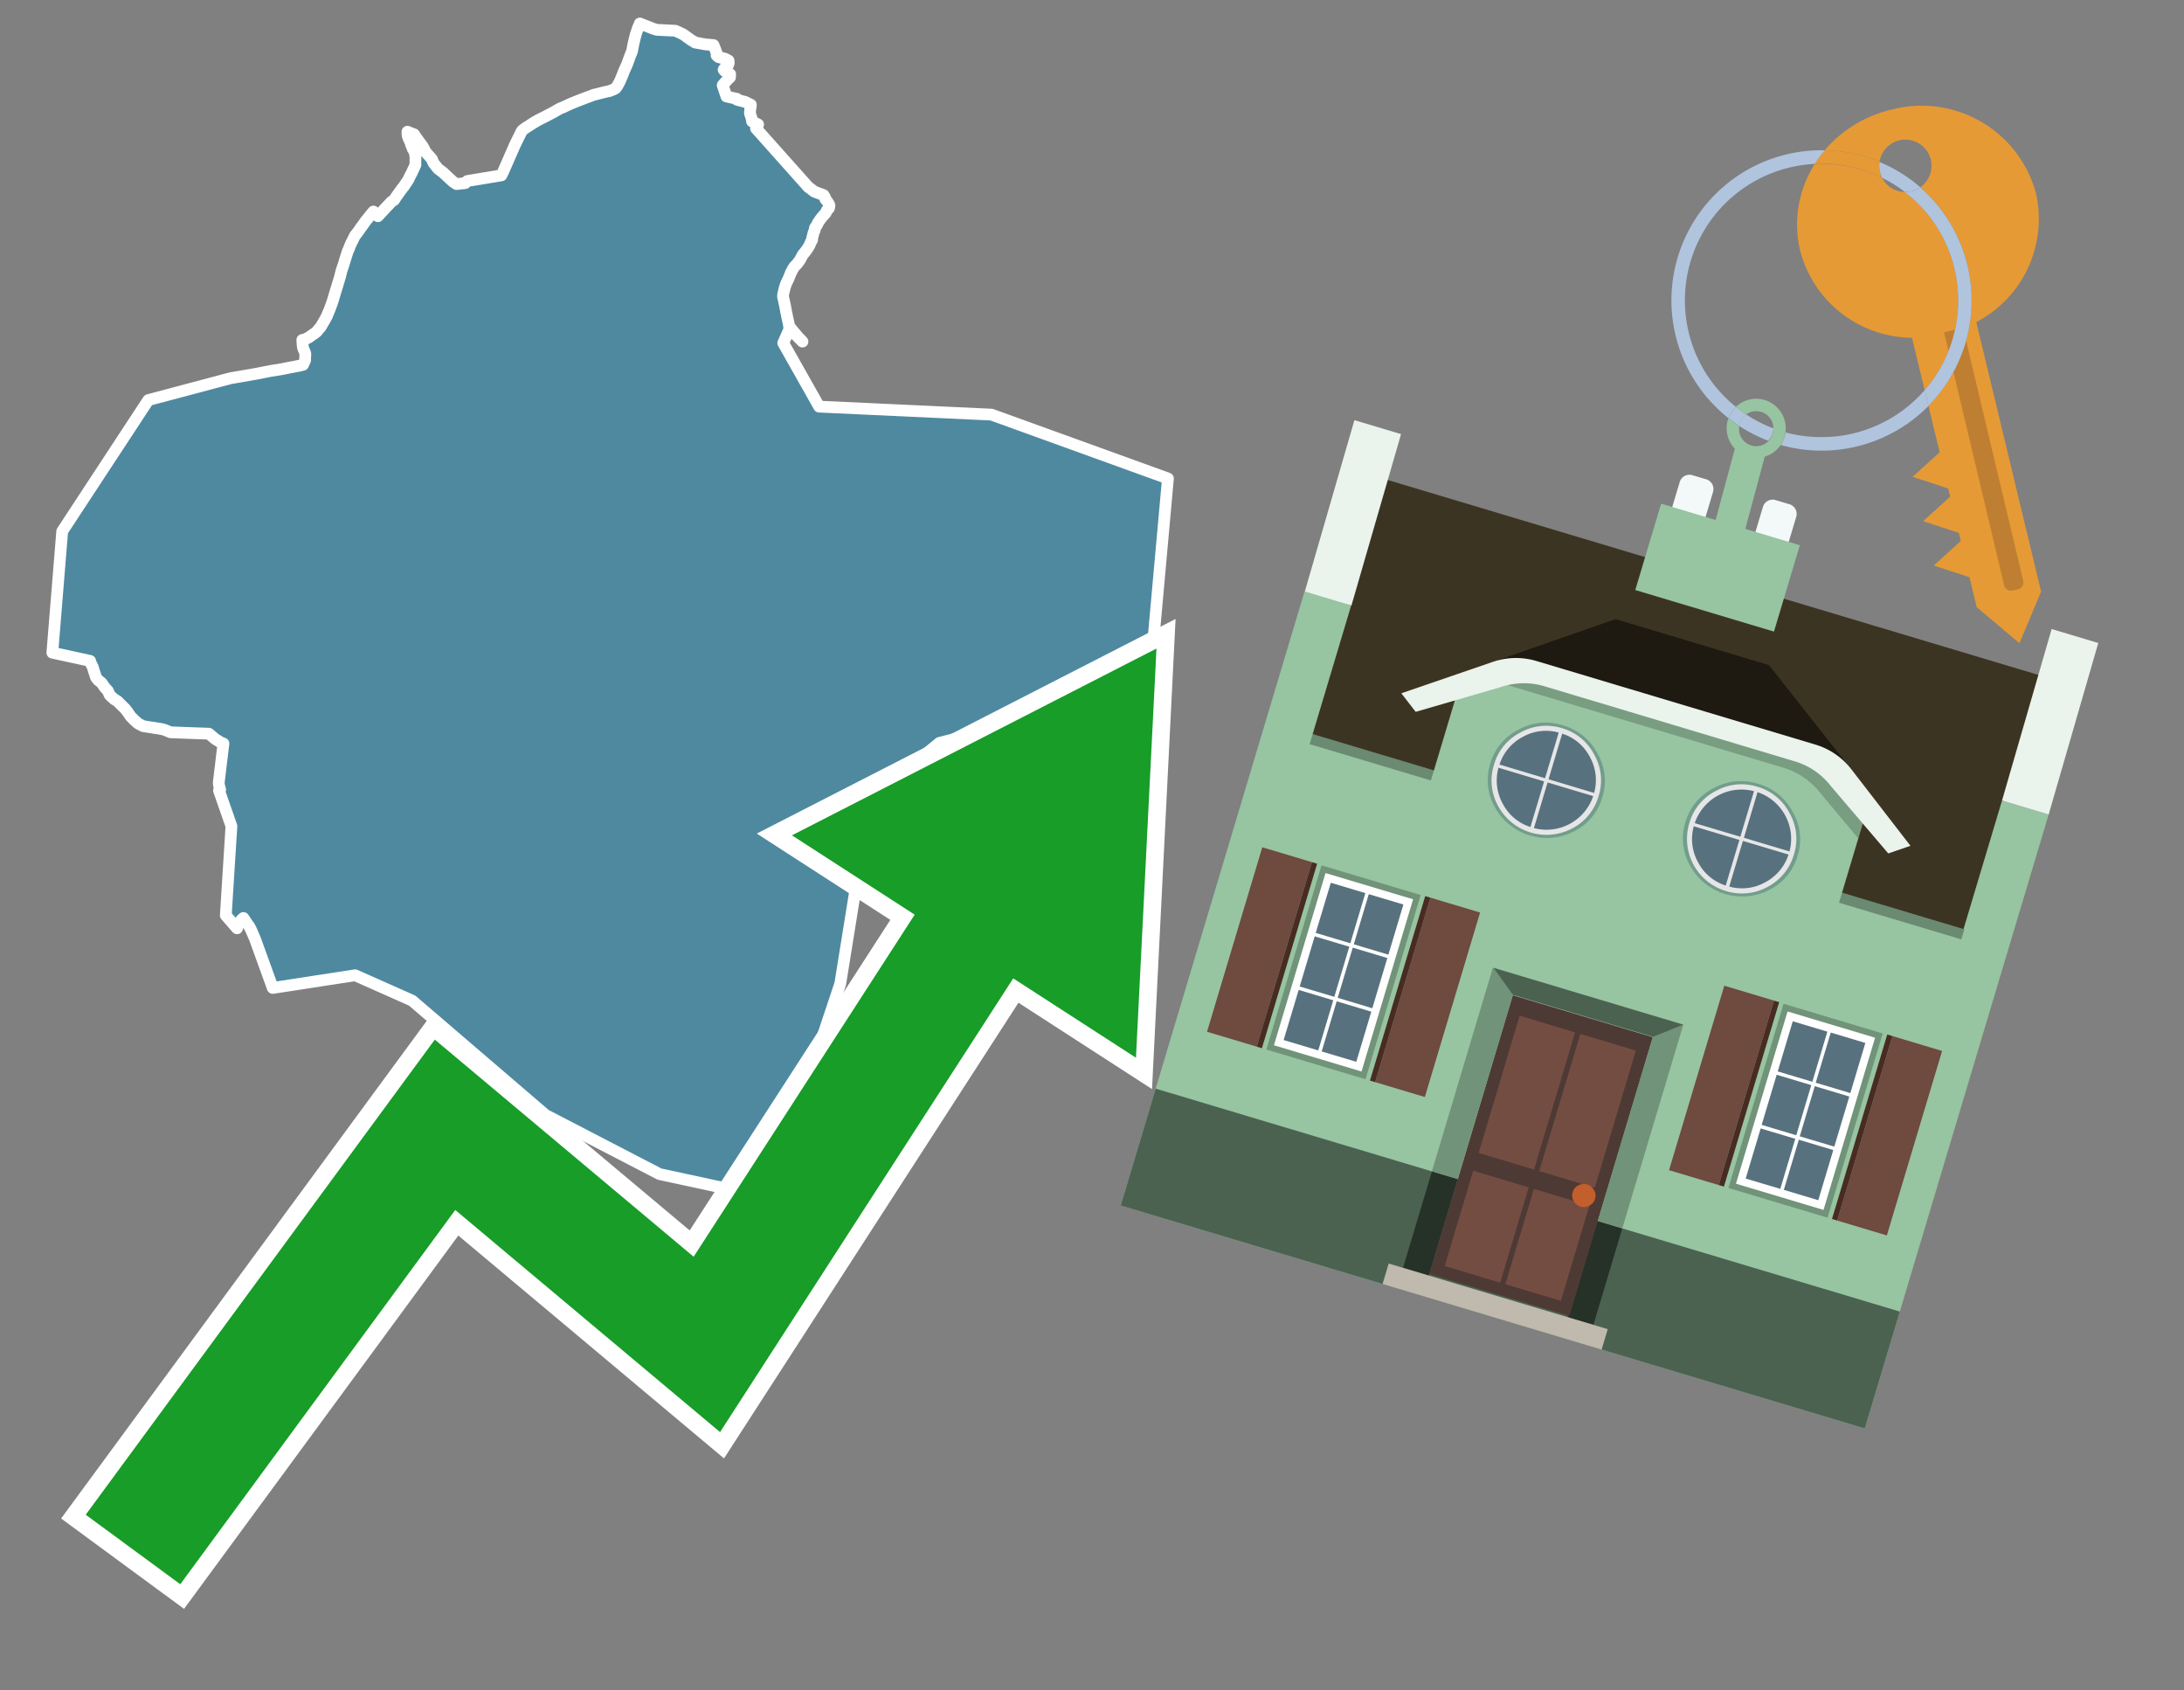 <svg id="Text" xmlns="http://www.w3.org/2000/svg" width="93.05" height="72" viewBox="0 0 93.05 72"><rect x="0" y="0" width="93.05" height="72" fill="#808080" stroke="none"/><polygon points="9.82,16.11 10.92,15.92 11.53,15.8 11.91,15.74 12.07,15.71 12.27,15.67 12.48,15.63 12.74,15.58 12.91,15.54 12.98,15.39 13,15.34 13,15.27 13.01,15.1 13.01,15.07 13,15.04 12.99,15.01 12.95,14.91 12.93,14.87 12.91,14.81 12.9,14.74 12.89,14.66 12.88,14.48 13.03,14.44 13.1,14.4 13.16,14.37 13.34,14.24 13.39,14.21 13.48,14.14 13.51,14.11 13.54,14.07 13.59,14.01 13.66,13.93 13.79,13.71 13.86,13.59 13.9,13.51 13.93,13.46 13.96,13.38 14.04,13.19 14.13,12.95 14.19,12.77 14.24,12.6 14.29,12.43 14.38,12.14 14.49,11.78 14.51,11.69 14.56,11.5 14.64,11.27 14.69,11.1 14.75,10.91 14.82,10.69 14.87,10.59 14.9,10.5 14.99,10.3 15.02,10.25 15.1,10.08 15.13,10.03 15.18,9.97 15.32,9.78 15.39,9.67 15.42,9.64 15.59,9.4 15.7,9.27 15.72,9.24 15.91,9.01 15.94,9.04 16,9.11 16.03,9.14 16.1,9.21 16.49,8.79 16.56,8.72 16.68,8.59 16.79,8.52 16.9,8.35 16.96,8.27 16.98,8.24 17.14,8.02 17.23,7.91 17.25,7.87 17.32,7.77 17.38,7.68 17.41,7.63 17.43,7.58 17.47,7.5 17.5,7.44 17.53,7.39 17.58,7.28 17.66,7.11 17.7,7.02 17.7,6.93 17.7,6.76 17.7,6.7 17.7,6.66 17.69,6.6 17.68,6.55 17.67,6.52 17.65,6.42 17.6,6.37 17.58,6.33 17.57,6.29 17.53,6.2 17.51,6.14 17.5,6.1 17.49,6.06 17.47,6.03 17.45,5.98 17.41,5.9 17.4,5.86 17.37,5.79 17.36,5.69 17.36,5.61 17.48,5.66 17.64,5.72 17.79,5.94 18.02,6.25 18.13,6.47 18.36,6.73 18.41,6.79 18.42,6.84 18.44,6.87 18.45,6.9 18.49,6.97 18.58,7.08 18.64,7.16 18.68,7.2 18.88,7.35 19.07,7.53 19.3,7.74 19.45,7.84 19.82,7.8 19.91,7.71 21.36,7.47 21.44,7.31 21.94,6.17 22.23,5.58 22.28,5.53 22.42,5.43 22.52,5.37 22.67,5.27 22.75,5.22 22.94,5.11 23,5.08 23.06,5.05 23.22,4.97 23.6,4.77 23.77,4.67 23.83,4.64 23.88,4.61 23.97,4.58 24.31,4.42 24.41,4.38 24.66,4.28 24.92,4.18 25.22,4.07 25.29,4.04 25.42,4.01 25.77,3.92 25.96,3.88 26.04,3.85 26.14,3.81 26.23,3.76 26.29,3.68 26.37,3.54 26.4,3.48 26.42,3.44 26.52,3.2 26.55,3.13 26.56,3.09 26.72,2.73 26.84,2.4 26.92,2.2 26.93,2.17 26.99,1.86 27.08,1.49 27.11,1.4 27.12,1.37 27.18,1.19 27.19,1.16 27.22,1.11 27.26,1 27.82,1.22 27.98,1.27 28.78,1.31 29.04,1.43 29.1,1.46 29.23,1.55 29.28,1.59 29.34,1.63 29.45,1.71 29.5,1.74 29.56,1.77 29.61,1.81 30.05,1.89 30.4,1.92 30.42,1.97 30.45,2.05 30.47,2.09 30.48,2.12 30.52,2.23 30.53,2.26 30.54,2.29 30.54,2.33 30.53,2.36 30.61,2.43 30.72,2.46 30.85,2.49 30.93,2.52 30.98,2.55 31.04,2.58 31.05,2.68 31.02,2.77 30.99,2.8 30.93,2.86 30.88,2.9 30.85,2.94 30.83,2.97 30.87,3.02 30.92,3.05 31.11,3.16 31.1,3.3 31.02,3.37 30.83,3.58 30.79,3.63 30.9,3.96 30.95,4.11 31.4,4.21 31.4,4.25 31.63,4.31 31.75,4.34 31.99,4.46 31.99,4.5 31.98,4.55 31.96,4.7 31.95,4.82 31.96,4.86 31.98,4.91 32.01,5 32.04,5.14 32.04,5.17 32.3,5.3 32.29,5.33 32.21,5.47 34.44,7.97 34.55,8.05 34.59,8.08 34.64,8.12 34.69,8.16 34.77,8.19 35.09,8.31 35.13,8.38 35.15,8.41 35.16,8.46 35.17,8.49 35.23,8.56 35.29,8.65 35.31,8.68 35.34,8.75 35.33,8.83 35.32,8.86 35.3,8.89 35.27,8.92 35.23,8.96 35.18,9.07 35.09,9.17 34.98,9.3 34.95,9.34 34.89,9.43 34.87,9.46 34.84,9.5 34.83,9.54 34.8,9.59 34.72,9.71 34.72,9.75 34.71,9.81 34.69,9.84 34.67,9.89 34.66,9.92 34.61,10.12 34.6,10.15 34.6,10.18 34.6,10.22 34.53,10.34 34.52,10.38 34.5,10.42 34.49,10.45 34.44,10.53 34.37,10.64 34.3,10.73 34.27,10.77 34.24,10.8 34.21,10.84 34.19,10.87 34.15,10.95 34.12,11 34.11,11.03 34.03,11.15 34,11.18 33.98,11.21 33.96,11.24 33.89,11.31 33.85,11.35 33.82,11.39 33.8,11.43 33.77,11.47 33.72,11.58 33.69,11.62 33.68,11.66 33.59,11.88 33.57,11.92 33.55,11.96 33.54,11.99 33.52,12.02 33.46,12.17 33.44,12.24 33.43,12.27 33.4,12.4 33.37,12.52 33.36,12.63 33.45,13.04 33.49,13.26 33.55,13.55 33.6,13.77 33.62,13.9 33.99,14.34 34.19,14.55 33.91,14.27 33.65,13.98 33.37,14.61 34.9,17.32 42.24,17.66 49.76,20.38 48.95,29.38 40.03,31.64 37.06,34.07 35.8,41.9 34.13,46.9 35.76,48.39 35.42,49.11 35.22,49.2 32.69,51 28.1,50.01 23.24,47.49 17.56,42.62 15.13,41.54 11.62,42.08 10.86,39.98 10.69,39.59 10.63,39.48 10.37,39.1 10.33,39.14 10.28,39.18 10.22,39.26 10.18,39.31 10.15,39.34 10.14,39.37 10.11,39.41 10.1,39.54 9.62,38.99 9.86,35.19 9.33,33.67 9.38,33.64 9.33,33.44 9.32,33.33 9.52,31.67 9.38,31.61 9.27,31.54 9.22,31.51 9.16,31.47 9.1,31.42 9.03,31.36 8.97,31.31 8.94,31.28 8.9,31.25 8.03,31.22 7.26,31.19 7.19,31.16 7.07,31.11 6.99,31.08 6.87,31.05 6.1,30.93 5.91,30.83 5.86,30.8 5.8,30.74 5.74,30.69 5.63,30.58 5.58,30.53 5.55,30.49 5.48,30.39 5.44,30.33 5.35,30.21 5.12,29.98 5.03,29.89 5,29.86 4.86,29.78 4.82,29.74 4.74,29.67 4.68,29.61 4.66,29.58 4.65,29.55 4.61,29.46 4.6,29.43 4.47,29.29 4.44,29.25 4.42,29.22 4.36,29.13 4.31,29.07 4.18,28.97 4.11,28.88 4.09,28.85 4.07,28.8 4.06,28.75 4.01,28.61 3.99,28.54 3.98,28.51 3.95,28.41 3.9,28.31 3.87,28.25 3.85,28.2 3.84,28.15 2.23,27.8 2.25,27.55 2.65,22.63 6.32,17.04 " fill="#4e89a0" stroke="#fff" stroke-linejoin="round" stroke-width="0.5"/><polygon points="49.272 27.624 33.741 35.58 38.97 38.959 29.553 53.529 18.525 44.281 3.652 64.518 7.681 67.479 19.396 51.538 30.678 60.999 43.169 41.673 48.398 45.053 49.272 27.624" fill="none" stroke="#fff" stroke-miterlimit="10" stroke-width="1.5"/><polygon points="49.272 27.624 33.741 35.58 38.97 38.959 29.553 53.529 18.525 44.281 3.652 64.518 7.681 67.479 19.396 51.538 30.678 60.999 43.169 41.673 48.398 45.053 49.272 27.624" fill="#179d28"/><path d="M80.19,7.577a1.16,1.16,0,0,1-.094-.251,1.114,1.114,0,0,1-.018-.429A6.367,6.367,0,0,0,77.743,6.4a5.269,5.269,0,0,0-.423.577c.1,0,.192-.007.288-.007A5.794,5.794,0,0,1,80.19,7.577Z" fill="#e69a35"/><path d="M77.608,6.4A6.394,6.394,0,0,0,73.64,17.81a1.26,1.26,0,0,1,.317-.48A5.821,5.821,0,0,1,77.32,6.981a5.269,5.269,0,0,1,.423-.577Z" fill="#b0c4de"/><path d="M84.2,13.72a4.962,4.962,0,0,0,2.545-5.48,5.047,5.047,0,0,0-6.179-3.566A5.322,5.322,0,0,0,77.743,6.4a6.367,6.367,0,0,1,2.335.493,1.114,1.114,0,1,1,1.736,1.084,6.392,6.392,0,0,1,.347,9.3l.479,1.985-.438.4-.716.648.92.3.6.2.082.341-.438.4-.716.648.92.3.605.2.082.341-.438.4-.716.649.92.3.605.2.307,1.274,1.821,1.534.921-2.2Z" fill="#e69a35"/><path d="M81.154,8.179a1.115,1.115,0,0,1-.964-.6,5.794,5.794,0,0,0-2.582-.6c-.1,0-.192,0-.288.007a4.783,4.783,0,0,0-.625,3.685,4.962,4.962,0,0,0,4.765,3.715L82,16.617a5.82,5.82,0,0,0-.846-8.438Z" fill="#e69a35"/><path d="M74.1,18.142a6.386,6.386,0,0,0,1.232.63.73.73,0,0,0,.224-.527h0a5.783,5.783,0,0,1-1.159-.593A.733.733,0,0,0,74.1,18.142Z" fill="#b0c4de"/><path d="M74.4,17.652q-.228-.152-.44-.322a1.26,1.26,0,0,0-.317.48c.148.117.3.228.46.332A.733.733,0,0,1,74.4,17.652Z" fill="#b0c4de"/><path d="M74.824,16.984a1.257,1.257,0,0,0-.867.346c.141.114.288.222.44.322a.731.731,0,0,1,1.159.593h0a.732.732,0,1,1-1.463,0,.7.7,0,0,1,.007-.1c-.158-.1-.312-.215-.46-.332a1.258,1.258,0,0,0,.273,1.3l-.979,3.635,1.275.341.98-3.639a1.266,1.266,0,0,0,.681-.5,1.249,1.249,0,0,0,.2-.538,1.328,1.328,0,0,0,.012-.168A1.262,1.262,0,0,0,74.824,16.984Z" fill="#97c4a1"/><path d="M85.974,25.1l-.226.053a.3.3,0,0,1-.362-.223l-2.56-10.777.81-.193L86.2,24.736A.3.3,0,0,1,85.974,25.1Z" fill="#bf7f32"/><path d="M80.1,7.326a1.16,1.16,0,0,0,.094.251,5.833,5.833,0,0,1,.964.6,1.137,1.137,0,0,0,.287-.031,1.108,1.108,0,0,0,.373-.167A6.371,6.371,0,0,0,80.078,6.9,1.114,1.114,0,0,0,80.1,7.326Z" fill="#b0c4de"/><path d="M77.608,18.618a5.836,5.836,0,0,1-1.534-.2,1.24,1.24,0,0,1-.2.537,6.4,6.4,0,0,0,6.291-1.666L82,16.617A5.807,5.807,0,0,1,77.608,18.618Z" fill="#b0c4de"/><path d="M81.814,7.981a1.108,1.108,0,0,1-.373.167,1.137,1.137,0,0,1-.287.031A5.82,5.82,0,0,1,82,16.617l.161.667a6.392,6.392,0,0,0-.347-9.3Z" fill="#b0c4de"/><polygon points="83.79 39.753 55.78 31.364 58.988 20.404 86.964 28.783 83.79 39.753 83.79 39.753" fill="#3c3422" fill-rule="evenodd"/><polygon points="81.705 53.32 87.284 34.692 85.297 34.097 83.656 39.575 55.926 31.269 57.567 25.791 55.579 25.196 47.746 51.348 79.451 60.844 81.705 53.32" fill="#97c4a1" fill-rule="evenodd"/><rect x="69.522" y="21.148" width="0.444" height="28.983" transform="translate(15.592 92.226) rotate(-73.326)" opacity="0.3"/><polygon points="87.284 34.692 85.297 34.097 87.411 26.793 89.398 27.388 87.284 34.692 87.284 34.692" fill="#eaf3ec" fill-rule="evenodd"/><polygon points="57.578 25.794 55.591 25.199 57.705 17.896 59.692 18.491 57.578 25.794 57.578 25.794" fill="#eaf3ec" fill-rule="evenodd"/><polygon points="79.451 60.844 80.943 55.865 49.238 46.369 47.747 51.348 79.451 60.844 79.451 60.844" fill="#4c6251" fill-rule="evenodd"/><path d="M71.566,20.528l-.522,1.743,1.418.425.523-1.744a.432.432,0,0,0-.289-.536l-.593-.177A.431.431,0,0,0,71.566,20.528Z" fill="#f3f9f8" fill-rule="evenodd"/><path d="M75.111,21.589l-.522,1.743,1.418.425.522-1.743a.43.43,0,0,0-.289-.536l-.593-.178A.43.43,0,0,0,75.111,21.589Z" fill="#f3f9f8" fill-rule="evenodd"/><polygon points="75.368 28.329 68.829 26.37 63.807 28.121 78.733 32.591 75.368 28.329" fill="#1e1a11"/><polygon points="78.248 32.422 64.442 28.287 62.236 28.998 60.064 36.247 77.453 41.455 79.651 34.116 78.248 32.422" fill="#97c4a1"/><path d="M77.74,32.516S65.088,28.725,65,28.7l-.938.43,11.892,3.562a3.175,3.175,0,0,1,1.532,1l1.685,2.02.327-1.09Z" fill-rule="evenodd" opacity="0.2"/><path d="M77.35,31.716,65.458,28.154a3.041,3.041,0,0,0-1.854.037l-3.9,1.339.611.79,3.626-1.054a3.045,3.045,0,0,1,1.855-.037l10.673,3.2A3.028,3.028,0,0,1,78,33.477l2.45,2.874.945-.325-2.518-3.26A3.036,3.036,0,0,0,77.35,31.716Z" fill="#eaf3ec"/><polygon points="76.683 23.223 70.773 21.453 69.671 25.132 75.581 26.902 76.683 23.223 76.683 23.223" fill="#97c4a1" fill-rule="evenodd"/><g id="Symbol_9_0_Layer2_0_MEMBER_8_MEMBER_21_MEMBER_0_FILL" data-name="Symbol 9 0 Layer2 0 MEMBER 8 MEMBER 21 MEMBER 0 FILL"><path d="M66.584,30.892a2.39,2.39,0,0,0-1.891.189,2.317,2.317,0,0,0-1.2,1.448A2.345,2.345,0,0,0,63.7,34.4a2.528,2.528,0,0,0,3.367,1.008,2.339,2.339,0,0,0,1.2-1.447,2.313,2.313,0,0,0-.208-1.87A2.394,2.394,0,0,0,66.584,30.892Z" fill="#729d8c"/></g><g id="Symbol_9_0_Layer2_0_MEMBER_8_MEMBER_21_MEMBER_1_FILL" data-name="Symbol 9 0 Layer2 0 MEMBER 8 MEMBER 21 MEMBER 1 FILL"><path d="M66.547,31.016a2.241,2.241,0,0,0-1.769.185,2.213,2.213,0,0,0-1.127,1.376,2.239,2.239,0,0,0,.185,1.768,2.341,2.341,0,0,0,3.145.942,2.234,2.234,0,0,0,1.126-1.376,2.207,2.207,0,0,0-.185-1.768A2.237,2.237,0,0,0,66.547,31.016Z" fill="#e6e6e6"/></g><g id="Symbol_9_0_Layer2_0_MEMBER_8_MEMBER_21_MEMBER_2_MEMBER_0_FILL" data-name="Symbol 9 0 Layer2 0 MEMBER 8 MEMBER 21 MEMBER 2 MEMBER 0 FILL"><path d="M65.787,33.284,63.843,32.7a2.036,2.036,0,0,0,.186,1.539,2.015,2.015,0,0,0,1.175.986Z" fill="#58717f"/></g><g id="Symbol_9_0_Layer2_0_MEMBER_8_MEMBER_21_MEMBER_2_MEMBER_1_FILL" data-name="Symbol 9 0 Layer2 0 MEMBER 8 MEMBER 21 MEMBER 2 MEMBER 1 FILL"><path d="M65.827,33.148l.582-1.944a2.01,2.01,0,0,0-1.523.178,2.037,2.037,0,0,0-1,1.183Z" fill="#58717f"/></g><g id="Symbol_9_0_Layer2_0_MEMBER_8_MEMBER_21_MEMBER_2_MEMBER_2_FILL" data-name="Symbol 9 0 Layer2 0 MEMBER 8 MEMBER 21 MEMBER 2 MEMBER 2 FILL"><path d="M67.878,33.91l-1.943-.582-.582,1.944a2.1,2.1,0,0,0,2.525-1.362Z" fill="#58717f"/></g><g id="Symbol_9_0_Layer2_0_MEMBER_8_MEMBER_21_MEMBER_2_MEMBER_3_FILL" data-name="Symbol 9 0 Layer2 0 MEMBER 8 MEMBER 21 MEMBER 2 MEMBER 3 FILL"><path d="M66.558,31.249l-.582,1.943,1.943.582a2.031,2.031,0,0,0-.186-1.539A2.009,2.009,0,0,0,66.558,31.249Z" fill="#58717f"/></g><g id="Symbol_9_0_Layer2_0_MEMBER_8_MEMBER_21_MEMBER_0_FILL-2" data-name="Symbol 9 0 Layer2 0 MEMBER 8 MEMBER 21 MEMBER 0 FILL"><path d="M74.9,33.384a2.4,2.4,0,0,0-1.891.189,2.316,2.316,0,0,0-1.2,1.448,2.341,2.341,0,0,0,.209,1.87A2.527,2.527,0,0,0,75.387,37.9a2.345,2.345,0,0,0,1.2-1.447,2.314,2.314,0,0,0-.209-1.87A2.389,2.389,0,0,0,74.9,33.384Z" fill="#729d8c"/></g><g id="Symbol_9_0_Layer2_0_MEMBER_8_MEMBER_21_MEMBER_1_FILL-2" data-name="Symbol 9 0 Layer2 0 MEMBER 8 MEMBER 21 MEMBER 1 FILL"><path d="M74.867,33.508a2.239,2.239,0,0,0-1.768.185,2.21,2.21,0,0,0-1.127,1.376,2.316,2.316,0,0,0,1.564,2.883,2.261,2.261,0,0,0,1.765-.173A2.237,2.237,0,0,0,76.428,36.4a2.209,2.209,0,0,0-.185-1.769A2.239,2.239,0,0,0,74.867,33.508Z" fill="#e6e6e6"/></g><g id="Symbol_9_0_Layer2_0_MEMBER_8_MEMBER_21_MEMBER_2_MEMBER_0_FILL-2" data-name="Symbol 9 0 Layer2 0 MEMBER 8 MEMBER 21 MEMBER 2 MEMBER 0 FILL"><path d="M74.107,35.776l-1.943-.582a2.031,2.031,0,0,0,.186,1.539,2.009,2.009,0,0,0,1.175.986Z" fill="#58717f"/></g><g id="Symbol_9_0_Layer2_0_MEMBER_8_MEMBER_21_MEMBER_2_MEMBER_1_FILL-2" data-name="Symbol 9 0 Layer2 0 MEMBER 8 MEMBER 21 MEMBER 2 MEMBER 1 FILL"><path d="M74.148,35.64,74.73,33.7a2.1,2.1,0,0,0-2.525,1.362Z" fill="#58717f"/></g><g id="Symbol_9_0_Layer2_0_MEMBER_8_MEMBER_21_MEMBER_2_MEMBER_2_FILL-2" data-name="Symbol 9 0 Layer2 0 MEMBER 8 MEMBER 21 MEMBER 2 MEMBER 2 FILL"><path d="M76.2,36.4l-1.943-.582-.582,1.944a2.015,2.015,0,0,0,1.523-.178A2.036,2.036,0,0,0,76.2,36.4Z" fill="#58717f"/></g><g id="Symbol_9_0_Layer2_0_MEMBER_8_MEMBER_21_MEMBER_2_MEMBER_3_FILL-2" data-name="Symbol 9 0 Layer2 0 MEMBER 8 MEMBER 21 MEMBER 2 MEMBER 3 FILL"><path d="M74.879,33.741,74.3,35.684l1.943.582a2.1,2.1,0,0,0-1.361-2.525Z" fill="#58717f"/></g><polygon points="51.426 43.946 53.542 44.58 55.896 36.723 53.78 36.089 51.426 43.946 51.426 43.946" fill="#6e4a3f" fill-rule="evenodd"/><polygon points="53.542 44.58 53.764 44.647 56.117 36.789 55.896 36.723 53.542 44.58 53.542 44.58" fill="#482b22" fill-rule="evenodd"/><polygon points="60.706 46.726 58.59 46.092 60.943 38.235 63.059 38.868 60.706 46.726 60.706 46.726" fill="#6e4a3f" fill-rule="evenodd"/><polygon points="58.59 46.092 58.368 46.026 60.722 38.168 60.943 38.235 58.59 46.092 58.59 46.092" fill="#482b22" fill-rule="evenodd"/><rect x="53.146" y="39.209" width="8.19" height="4.408" transform="translate(1.145 84.365) rotate(-73.326)" fill="#719379"/><polygon points="60.205 38.304 56.474 37.187 54.277 44.522 58.008 45.639 60.205 38.304 60.205 38.304" fill="#fff" fill-rule="evenodd"/><path d="M59.792,38.527l-.64,2.136-1.474-.442.639-2.135,1.475.441Zm-1.621-.485-.64,2.136-1.474-.442L56.7,37.6l1.474.442Zm-2.158,1.84,1.475.441-.64,2.136-1.474-.441.639-2.136Zm-.683,2.282,1.474.441-.639,2.136L54.69,44.3l.64-2.135Zm.981,2.621.639-2.136,1.475.442-.64,2.135-1.474-.441Zm2.158-1.84L56.994,42.5l.64-2.136,1.474.442-.639,2.136Z" fill="#58717f" fill-rule="evenodd"/><polygon points="80.39 52.621 78.274 51.988 80.628 44.13 82.743 44.764 80.39 52.621 80.39 52.621" fill="#6e4a3f" fill-rule="evenodd"/><polygon points="78.274 51.988 78.053 51.921 80.406 44.064 80.628 44.13 78.274 51.988 78.274 51.988" fill="#482b22" fill-rule="evenodd"/><polygon points="71.111 49.842 73.227 50.476 75.58 42.619 73.464 41.985 71.111 49.842 71.111 49.842" fill="#6e4a3f" fill-rule="evenodd"/><polygon points="73.227 50.476 73.448 50.542 75.802 42.685 75.58 42.619 73.227 50.476 73.227 50.476" fill="#482b22" fill-rule="evenodd"/><rect x="72.83" y="45.105" width="8.19" height="4.408" transform="translate(9.534 107.426) rotate(-73.326)" fill="#719379"/><polygon points="76.159 43.083 79.889 44.2 77.692 51.535 73.962 50.418 76.159 43.083 76.159 43.083" fill="#fff" fill-rule="evenodd"/><path d="M76.381,43.5l1.475.442-.64,2.135-1.475-.441.64-2.136ZM78,43.981l1.474.442-.64,2.136-1.474-.442L78,43.981Zm.791,2.724-.64,2.135L76.679,48.4l.64-2.136,1.474.442Zm-.684,2.282-.639,2.135L76,50.68l.64-2.135,1.474.442Zm-2.26,1.65L74.375,50.2l.639-2.135,1.475.441-.64,2.136Zm-.791-2.724.64-2.135,1.474.441-.639,2.136-1.475-.442Z" fill="#58717f" fill-rule="evenodd"/><polygon points="67.888 56.431 69.118 52.323 68.019 51.994 66.789 56.102 67.888 56.431 67.888 56.431" fill="#263128" fill-rule="evenodd"/><polygon points="60.877 54.331 62.108 50.223 61.007 49.894 59.776 54.002 60.877 54.331 60.877 54.331" fill="#263128" fill-rule="evenodd"/><g id="Symbol_9_0_Layer2_0_MEMBER_8_MEMBER_12_MEMBER_0_FILL" data-name="Symbol 9 0 Layer2 0 MEMBER 8 MEMBER 12 MEMBER 0 FILL"><path d="M70.418,44.178l-5.965-1.786L60.9,54.27l5.964,1.786Z" fill="#4e3a34"/></g><g id="Symbol_9_0_Layer2_0_MEMBER_8_MEMBER_12_MEMBER_1_MEMBER_0_FILL" data-name="Symbol 9 0 Layer2 0 MEMBER 8 MEMBER 12 MEMBER 1 MEMBER 0 FILL"><path d="M65.358,49.815l1.75-5.843-2.363-.708L63,49.107Z" fill="#744d42"/></g><g id="Symbol_9_0_Layer2_0_MEMBER_8_MEMBER_12_MEMBER_1_MEMBER_1_FILL" data-name="Symbol 9 0 Layer2 0 MEMBER 8 MEMBER 12 MEMBER 1 MEMBER 1 FILL"><path d="M67.331,44.039l-1.75,5.842,2.364.708,1.75-5.842Z" fill="#744d42"/></g><g id="Symbol_9_0_Layer2_0_MEMBER_8_MEMBER_12_MEMBER_2_MEMBER_0_FILL" data-name="Symbol 9 0 Layer2 0 MEMBER 8 MEMBER 12 MEMBER 2 MEMBER 0 FILL"><path d="M63.915,54.633l1.215-4.058-2.363-.707-1.215,4.057Z" fill="#744d42"/></g><g id="Symbol_9_0_Layer2_0_MEMBER_8_MEMBER_12_MEMBER_2_MEMBER_1_FILL" data-name="Symbol 9 0 Layer2 0 MEMBER 8 MEMBER 12 MEMBER 2 MEMBER 1 FILL"><path d="M66.5,55.407l1.215-4.057-2.363-.708L64.138,54.7Z" fill="#744d42"/></g><g id="Symbol_9_0_Layer2_0_MEMBER_8_MEMBER_13_FILL" data-name="Symbol 9 0 Layer2 0 MEMBER 8 MEMBER 13 FILL"><path d="M67.959,51.058a.439.439,0,0,0-.045-.367.487.487,0,0,0-.669-.2.445.445,0,0,0-.239.282.457.457,0,0,0,.041.378.481.481,0,0,0,.293.242.459.459,0,0,0,.377-.042A.453.453,0,0,0,67.959,51.058Z" fill="#c35e2d"/></g><g id="Symbol_9_0_Layer2_0_MEMBER_8_MEMBER_14_FILL" data-name="Symbol 9 0 Layer2 0 MEMBER 8 MEMBER 14 FILL"><path d="M64.557,42.047l-.951-.833-2.6,8.68,1.1.329Z" fill="#719379"/></g><g id="Symbol_9_0_Layer2_0_MEMBER_8_MEMBER_15_FILL" data-name="Symbol 9 0 Layer2 0 MEMBER 8 MEMBER 15 FILL"><path d="M71.718,43.643l-1.2.19L68.072,52.01l1.046.313Z" fill="#719379"/></g><g id="Symbol_9_0_Layer2_0_MEMBER_8_MEMBER_16_FILL" data-name="Symbol 9 0 Layer2 0 MEMBER 8 MEMBER 16 FILL"><path d="M63.627,41.22l.836,1.156,5.961,1.786,1.294-.519Z" fill="#4c6251"/></g><polygon points="58.905 54.69 59.166 53.819 68.498 56.614 68.237 57.485 58.905 54.69 58.905 54.69" fill="#c0b9ad" fill-rule="evenodd"/></svg>